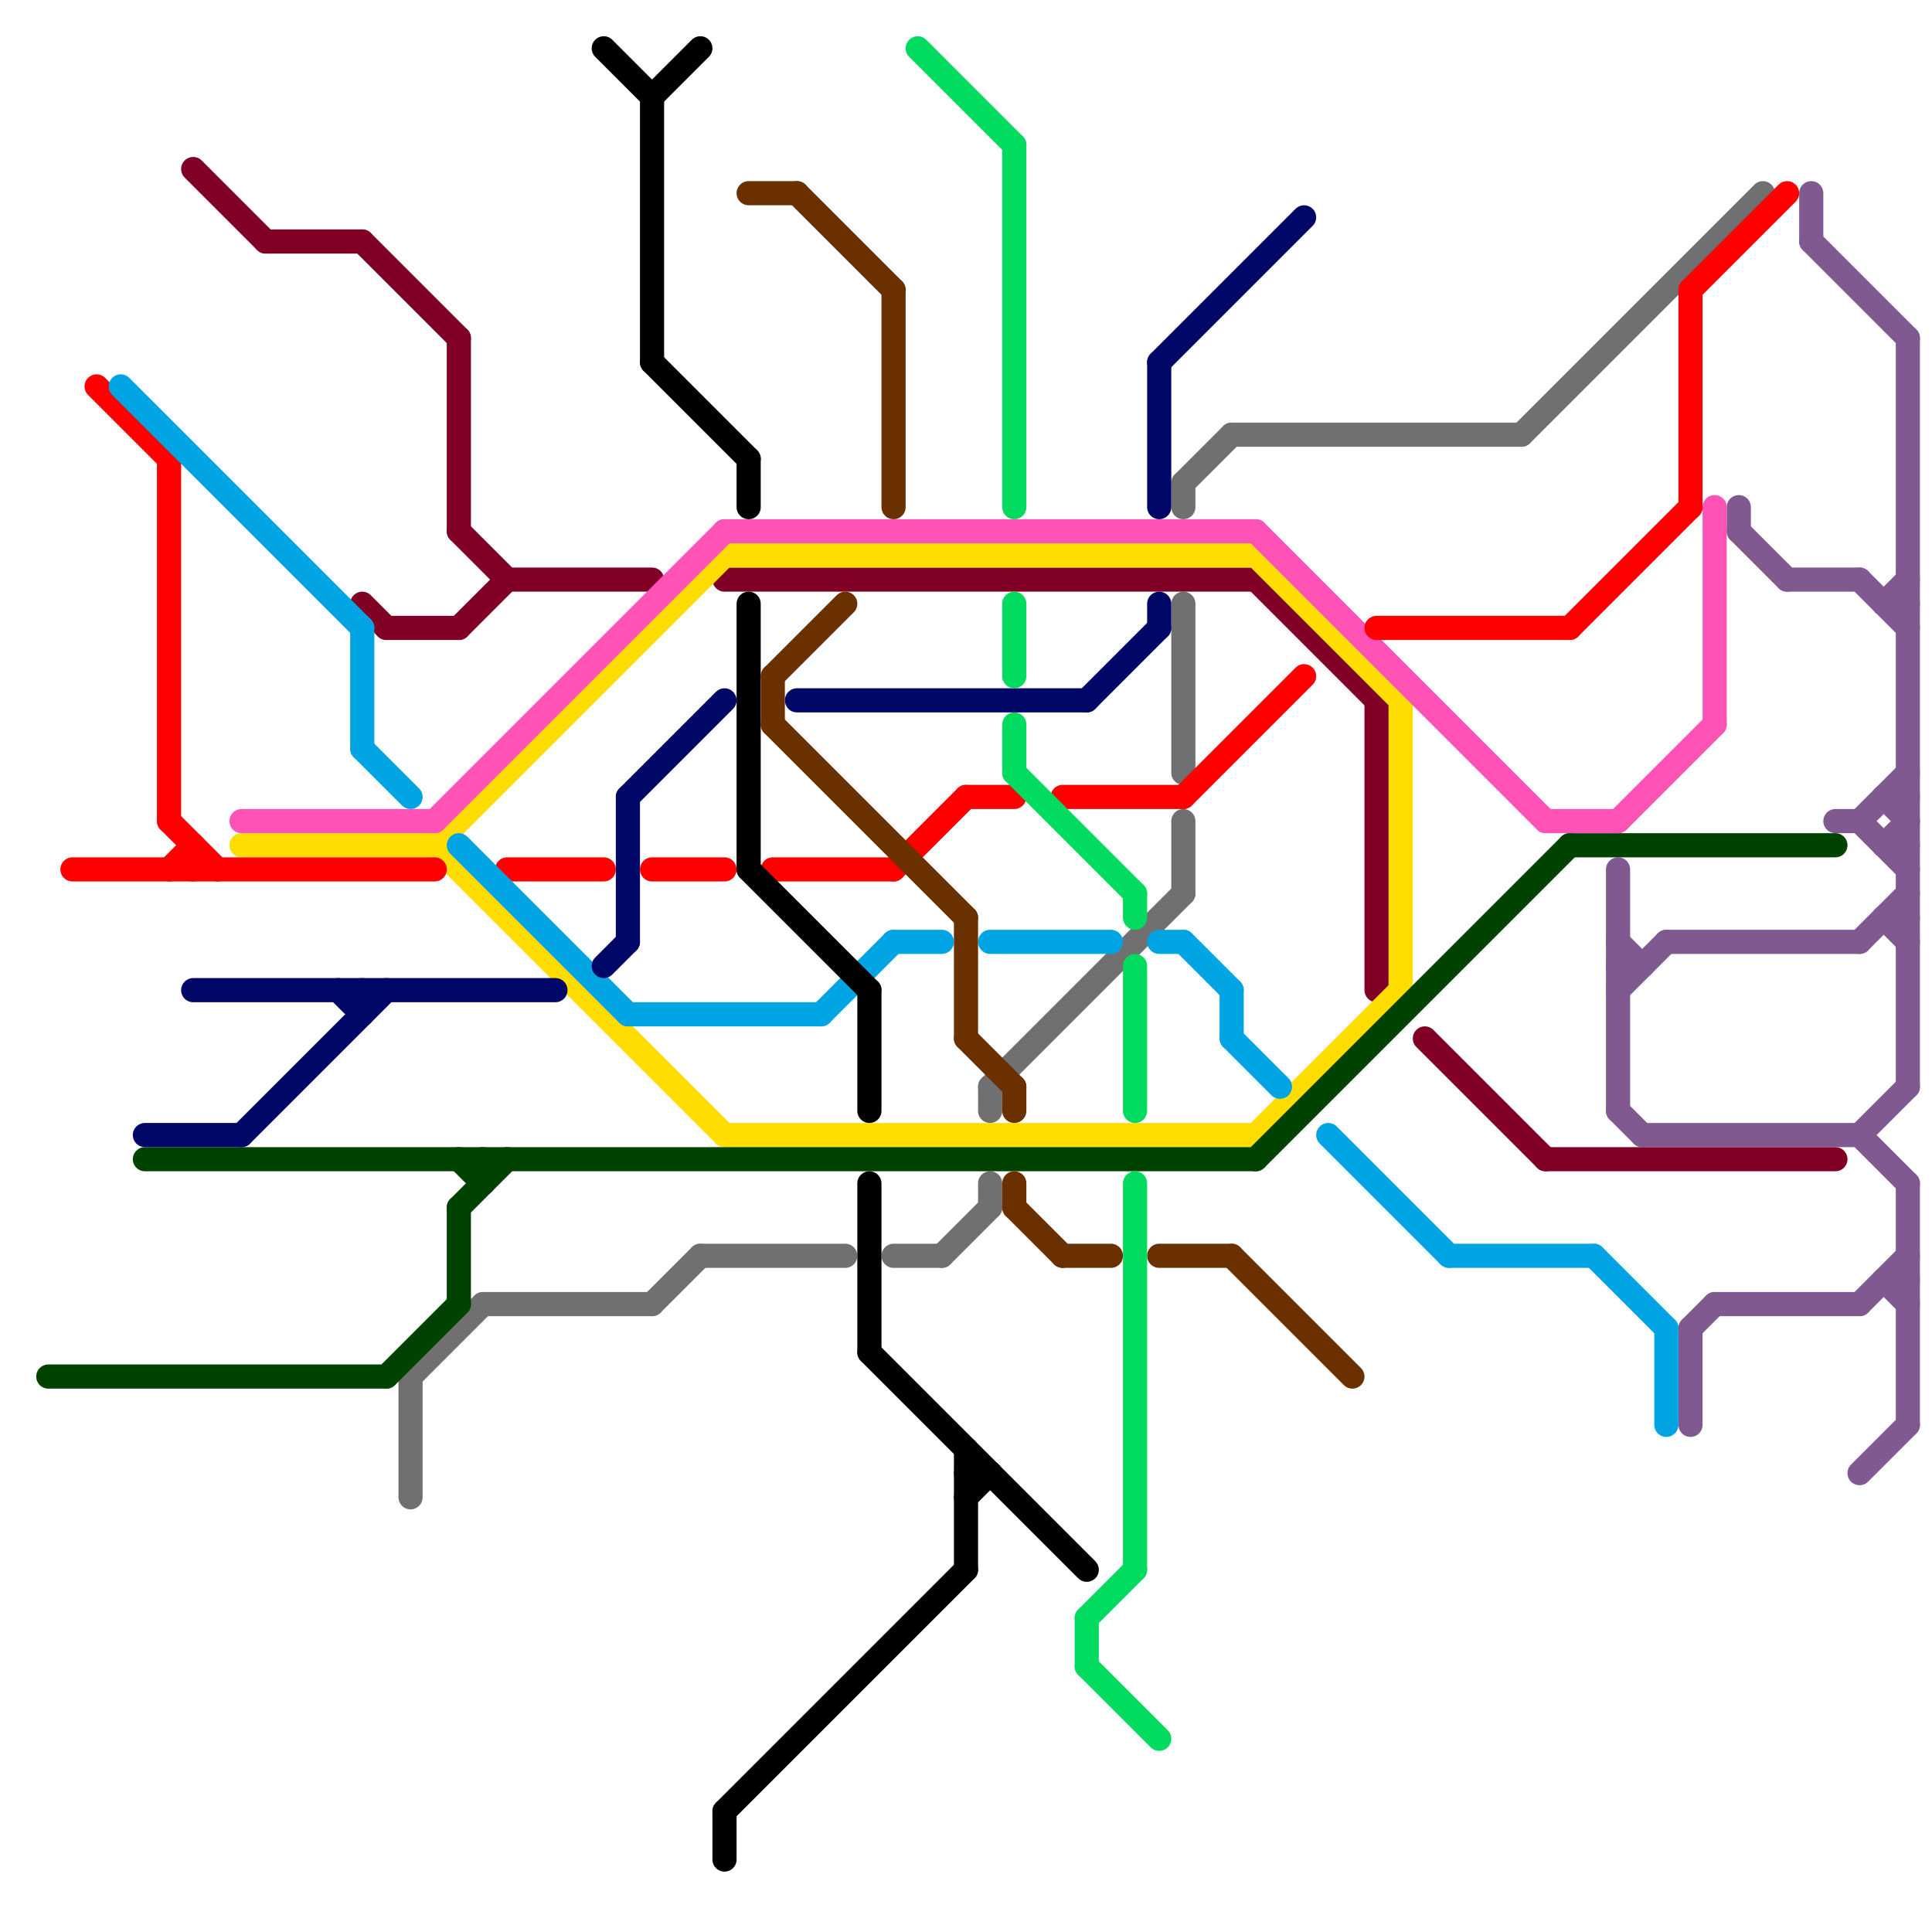 
<svg version="1.1" xmlns="http://www.w3.org/2000/svg" viewBox="0 0 80 80">
<style>line { stroke-width: 1; fill: none; stroke-linecap: round; stroke-linejoin: round; } .c0 { stroke: #707070 } .c1 { stroke: #800026 } .c2 { stroke: #805991 } .c3 { stroke: #ffdd00 } .c4 { stroke: #004200 } .c5 { stroke: #ff52b7 } .c6 { stroke: #ff0000 } .c7 { stroke: #00a4e3 } .c8 { stroke: #000000 } .c9 { stroke: #000766 } .c10 { stroke: #6b3000 } .c11 { stroke: #00db5f } .w1 { stroke-width: 1; }</style><line class="c0 " x1="49" y1="34" x2="49" y2="37"/><line class="c0 " x1="37" y1="52" x2="39" y2="52"/><line class="c0 " x1="51" y1="18" x2="63" y2="18"/><line class="c0 " x1="63" y1="18" x2="73" y2="8"/><line class="c0 " x1="41" y1="45" x2="49" y2="37"/><line class="c0 " x1="49" y1="20" x2="49" y2="21"/><line class="c0 " x1="29" y1="52" x2="35" y2="52"/><line class="c0 " x1="17" y1="57" x2="20" y2="54"/><line class="c0 " x1="20" y1="54" x2="27" y2="54"/><line class="c0 " x1="41" y1="45" x2="41" y2="46"/><line class="c0 " x1="27" y1="54" x2="29" y2="52"/><line class="c0 " x1="41" y1="49" x2="41" y2="50"/><line class="c0 " x1="49" y1="25" x2="49" y2="32"/><line class="c0 " x1="17" y1="57" x2="17" y2="62"/><line class="c0 " x1="39" y1="52" x2="41" y2="50"/><line class="c0 " x1="49" y1="20" x2="51" y2="18"/><line class="c1 " x1="30" y1="24" x2="52" y2="24"/><line class="c1 " x1="19" y1="22" x2="21" y2="24"/><line class="c1 " x1="57" y1="29" x2="57" y2="41"/><line class="c1 " x1="15" y1="10" x2="19" y2="14"/><line class="c1 " x1="59" y1="43" x2="64" y2="48"/><line class="c1 " x1="19" y1="14" x2="19" y2="22"/><line class="c1 " x1="11" y1="10" x2="15" y2="10"/><line class="c1 " x1="21" y1="24" x2="27" y2="24"/><line class="c1 " x1="19" y1="26" x2="21" y2="24"/><line class="c1 " x1="8" y1="7" x2="11" y2="10"/><line class="c1 " x1="15" y1="25" x2="16" y2="26"/><line class="c1 " x1="16" y1="26" x2="19" y2="26"/><line class="c1 " x1="64" y1="48" x2="76" y2="48"/><line class="c1 " x1="52" y1="24" x2="57" y2="29"/><line class="c2 " x1="77" y1="47" x2="79" y2="45"/><line class="c2 " x1="78" y1="33" x2="79" y2="34"/><line class="c2 " x1="67" y1="41" x2="69" y2="39"/><line class="c2 " x1="79" y1="14" x2="79" y2="45"/><line class="c2 " x1="68" y1="47" x2="77" y2="47"/><line class="c2 " x1="67" y1="46" x2="68" y2="47"/><line class="c2 " x1="77" y1="34" x2="79" y2="32"/><line class="c2 " x1="78" y1="35" x2="79" y2="34"/><line class="c2 " x1="70" y1="55" x2="70" y2="59"/><line class="c2 " x1="70" y1="55" x2="71" y2="54"/><line class="c2 " x1="77" y1="61" x2="79" y2="59"/><line class="c2 " x1="78" y1="53" x2="79" y2="54"/><line class="c2 " x1="75" y1="8" x2="75" y2="10"/><line class="c2 " x1="69" y1="39" x2="77" y2="39"/><line class="c2 " x1="78" y1="25" x2="79" y2="25"/><line class="c2 " x1="67" y1="36" x2="67" y2="46"/><line class="c2 " x1="74" y1="24" x2="77" y2="24"/><line class="c2 " x1="78" y1="33" x2="79" y2="33"/><line class="c2 " x1="78" y1="38" x2="79" y2="39"/><line class="c2 " x1="77" y1="39" x2="79" y2="37"/><line class="c2 " x1="67" y1="40" x2="68" y2="40"/><line class="c2 " x1="72" y1="21" x2="72" y2="22"/><line class="c2 " x1="78" y1="53" x2="79" y2="53"/><line class="c2 " x1="78" y1="25" x2="79" y2="24"/><line class="c2 " x1="77" y1="47" x2="79" y2="49"/><line class="c2 " x1="79" y1="49" x2="79" y2="59"/><line class="c2 " x1="78" y1="38" x2="79" y2="38"/><line class="c2 " x1="77" y1="54" x2="79" y2="52"/><line class="c2 " x1="77" y1="24" x2="79" y2="26"/><line class="c2 " x1="71" y1="54" x2="77" y2="54"/><line class="c2 " x1="75" y1="10" x2="79" y2="14"/><line class="c2 " x1="78" y1="35" x2="79" y2="35"/><line class="c2 " x1="77" y1="34" x2="79" y2="36"/><line class="c2 " x1="67" y1="39" x2="68" y2="40"/><line class="c2 " x1="72" y1="22" x2="74" y2="24"/><line class="c2 " x1="76" y1="34" x2="77" y2="34"/><line class="c3 " x1="10" y1="35" x2="18" y2="35"/><line class="c3 " x1="18" y1="35" x2="30" y2="23"/><line class="c3 " x1="58" y1="29" x2="58" y2="41"/><line class="c3 " x1="52" y1="47" x2="58" y2="41"/><line class="c3 " x1="30" y1="47" x2="52" y2="47"/><line class="c3 " x1="30" y1="23" x2="52" y2="23"/><line class="c3 " x1="52" y1="23" x2="58" y2="29"/><line class="c3 " x1="18" y1="35" x2="30" y2="47"/><line class="c4 " x1="20" y1="48" x2="20" y2="49"/><line class="c4 " x1="65" y1="35" x2="76" y2="35"/><line class="c4 " x1="19" y1="50" x2="19" y2="54"/><line class="c4 " x1="19" y1="48" x2="20" y2="49"/><line class="c4 " x1="19" y1="50" x2="21" y2="48"/><line class="c4 " x1="2" y1="57" x2="16" y2="57"/><line class="c4 " x1="52" y1="48" x2="65" y2="35"/><line class="c4 " x1="6" y1="48" x2="52" y2="48"/><line class="c4 " x1="16" y1="57" x2="19" y2="54"/><line class="c5 " x1="10" y1="34" x2="18" y2="34"/><line class="c5 " x1="71" y1="21" x2="71" y2="30"/><line class="c5 " x1="52" y1="22" x2="64" y2="34"/><line class="c5 " x1="64" y1="34" x2="67" y2="34"/><line class="c5 " x1="18" y1="34" x2="30" y2="22"/><line class="c5 " x1="67" y1="34" x2="71" y2="30"/><line class="c5 " x1="30" y1="22" x2="52" y2="22"/><line class="c6 " x1="57" y1="26" x2="65" y2="26"/><line class="c6 " x1="44" y1="33" x2="49" y2="33"/><line class="c6 " x1="7" y1="36" x2="8" y2="35"/><line class="c6 " x1="27" y1="36" x2="30" y2="36"/><line class="c6 " x1="70" y1="12" x2="70" y2="21"/><line class="c6 " x1="40" y1="33" x2="42" y2="33"/><line class="c6 " x1="49" y1="33" x2="54" y2="28"/><line class="c6 " x1="21" y1="36" x2="25" y2="36"/><line class="c6 " x1="70" y1="12" x2="74" y2="8"/><line class="c6 " x1="4" y1="16" x2="7" y2="19"/><line class="c6 " x1="8" y1="35" x2="8" y2="36"/><line class="c6 " x1="37" y1="36" x2="40" y2="33"/><line class="c6 " x1="3" y1="36" x2="18" y2="36"/><line class="c6 " x1="65" y1="26" x2="70" y2="21"/><line class="c6 " x1="32" y1="36" x2="37" y2="36"/><line class="c6 " x1="7" y1="34" x2="9" y2="36"/><line class="c6 " x1="7" y1="19" x2="7" y2="34"/><line class="c7 " x1="41" y1="39" x2="46" y2="39"/><line class="c7 " x1="49" y1="39" x2="51" y2="41"/><line class="c7 " x1="15" y1="31" x2="17" y2="33"/><line class="c7 " x1="15" y1="26" x2="15" y2="31"/><line class="c7 " x1="66" y1="52" x2="69" y2="55"/><line class="c7 " x1="69" y1="55" x2="69" y2="59"/><line class="c7 " x1="48" y1="39" x2="49" y2="39"/><line class="c7 " x1="51" y1="41" x2="51" y2="43"/><line class="c7 " x1="60" y1="52" x2="66" y2="52"/><line class="c7 " x1="34" y1="42" x2="37" y2="39"/><line class="c7 " x1="51" y1="43" x2="53" y2="45"/><line class="c7 " x1="26" y1="42" x2="34" y2="42"/><line class="c7 " x1="5" y1="16" x2="15" y2="26"/><line class="c7 " x1="19" y1="35" x2="26" y2="42"/><line class="c7 " x1="55" y1="47" x2="60" y2="52"/><line class="c7 " x1="37" y1="39" x2="39" y2="39"/><line class="c8 " x1="31" y1="25" x2="31" y2="36"/><line class="c8 " x1="40" y1="61" x2="41" y2="61"/><line class="c8 " x1="40" y1="62" x2="41" y2="61"/><line class="c8 " x1="27" y1="4" x2="27" y2="15"/><line class="c8 " x1="36" y1="56" x2="45" y2="65"/><line class="c8 " x1="27" y1="4" x2="29" y2="2"/><line class="c8 " x1="36" y1="41" x2="36" y2="46"/><line class="c8 " x1="40" y1="60" x2="40" y2="65"/><line class="c8 " x1="30" y1="75" x2="40" y2="65"/><line class="c8 " x1="25" y1="2" x2="27" y2="4"/><line class="c8 " x1="31" y1="36" x2="36" y2="41"/><line class="c8 " x1="31" y1="19" x2="31" y2="21"/><line class="c8 " x1="27" y1="15" x2="31" y2="19"/><line class="c8 " x1="30" y1="75" x2="30" y2="77"/><line class="c8 " x1="36" y1="49" x2="36" y2="56"/><line class="c9 " x1="48" y1="15" x2="54" y2="9"/><line class="c9 " x1="10" y1="47" x2="16" y2="41"/><line class="c9 " x1="6" y1="47" x2="10" y2="47"/><line class="c9 " x1="48" y1="25" x2="48" y2="26"/><line class="c9 " x1="8" y1="41" x2="23" y2="41"/><line class="c9 " x1="14" y1="41" x2="15" y2="42"/><line class="c9 " x1="26" y1="33" x2="30" y2="29"/><line class="c9 " x1="48" y1="15" x2="48" y2="21"/><line class="c9 " x1="15" y1="41" x2="15" y2="42"/><line class="c9 " x1="26" y1="33" x2="26" y2="39"/><line class="c9 " x1="45" y1="29" x2="48" y2="26"/><line class="c9 " x1="25" y1="40" x2="26" y2="39"/><line class="c9 " x1="33" y1="29" x2="45" y2="29"/><line class="c10 " x1="48" y1="52" x2="51" y2="52"/><line class="c10 " x1="42" y1="50" x2="44" y2="52"/><line class="c10 " x1="37" y1="12" x2="37" y2="21"/><line class="c10 " x1="42" y1="45" x2="42" y2="46"/><line class="c10 " x1="42" y1="49" x2="42" y2="50"/><line class="c10 " x1="32" y1="28" x2="32" y2="30"/><line class="c10 " x1="33" y1="8" x2="37" y2="12"/><line class="c10 " x1="51" y1="52" x2="56" y2="57"/><line class="c10 " x1="40" y1="43" x2="42" y2="45"/><line class="c10 " x1="44" y1="52" x2="46" y2="52"/><line class="c10 " x1="40" y1="38" x2="40" y2="43"/><line class="c10 " x1="32" y1="30" x2="40" y2="38"/><line class="c10 " x1="31" y1="8" x2="33" y2="8"/><line class="c10 " x1="32" y1="28" x2="35" y2="25"/><line class="c11 " x1="42" y1="32" x2="47" y2="37"/><line class="c11 " x1="38" y1="2" x2="42" y2="6"/><line class="c11 " x1="45" y1="69" x2="48" y2="72"/><line class="c11 " x1="42" y1="6" x2="42" y2="21"/><line class="c11 " x1="45" y1="67" x2="45" y2="69"/><line class="c11 " x1="45" y1="67" x2="47" y2="65"/><line class="c11 " x1="47" y1="49" x2="47" y2="65"/><line class="c11 " x1="42" y1="30" x2="42" y2="32"/><line class="c11 " x1="42" y1="25" x2="42" y2="28"/><line class="c11 " x1="47" y1="40" x2="47" y2="46"/><line class="c11 " x1="47" y1="37" x2="47" y2="38"/>


</svg>

